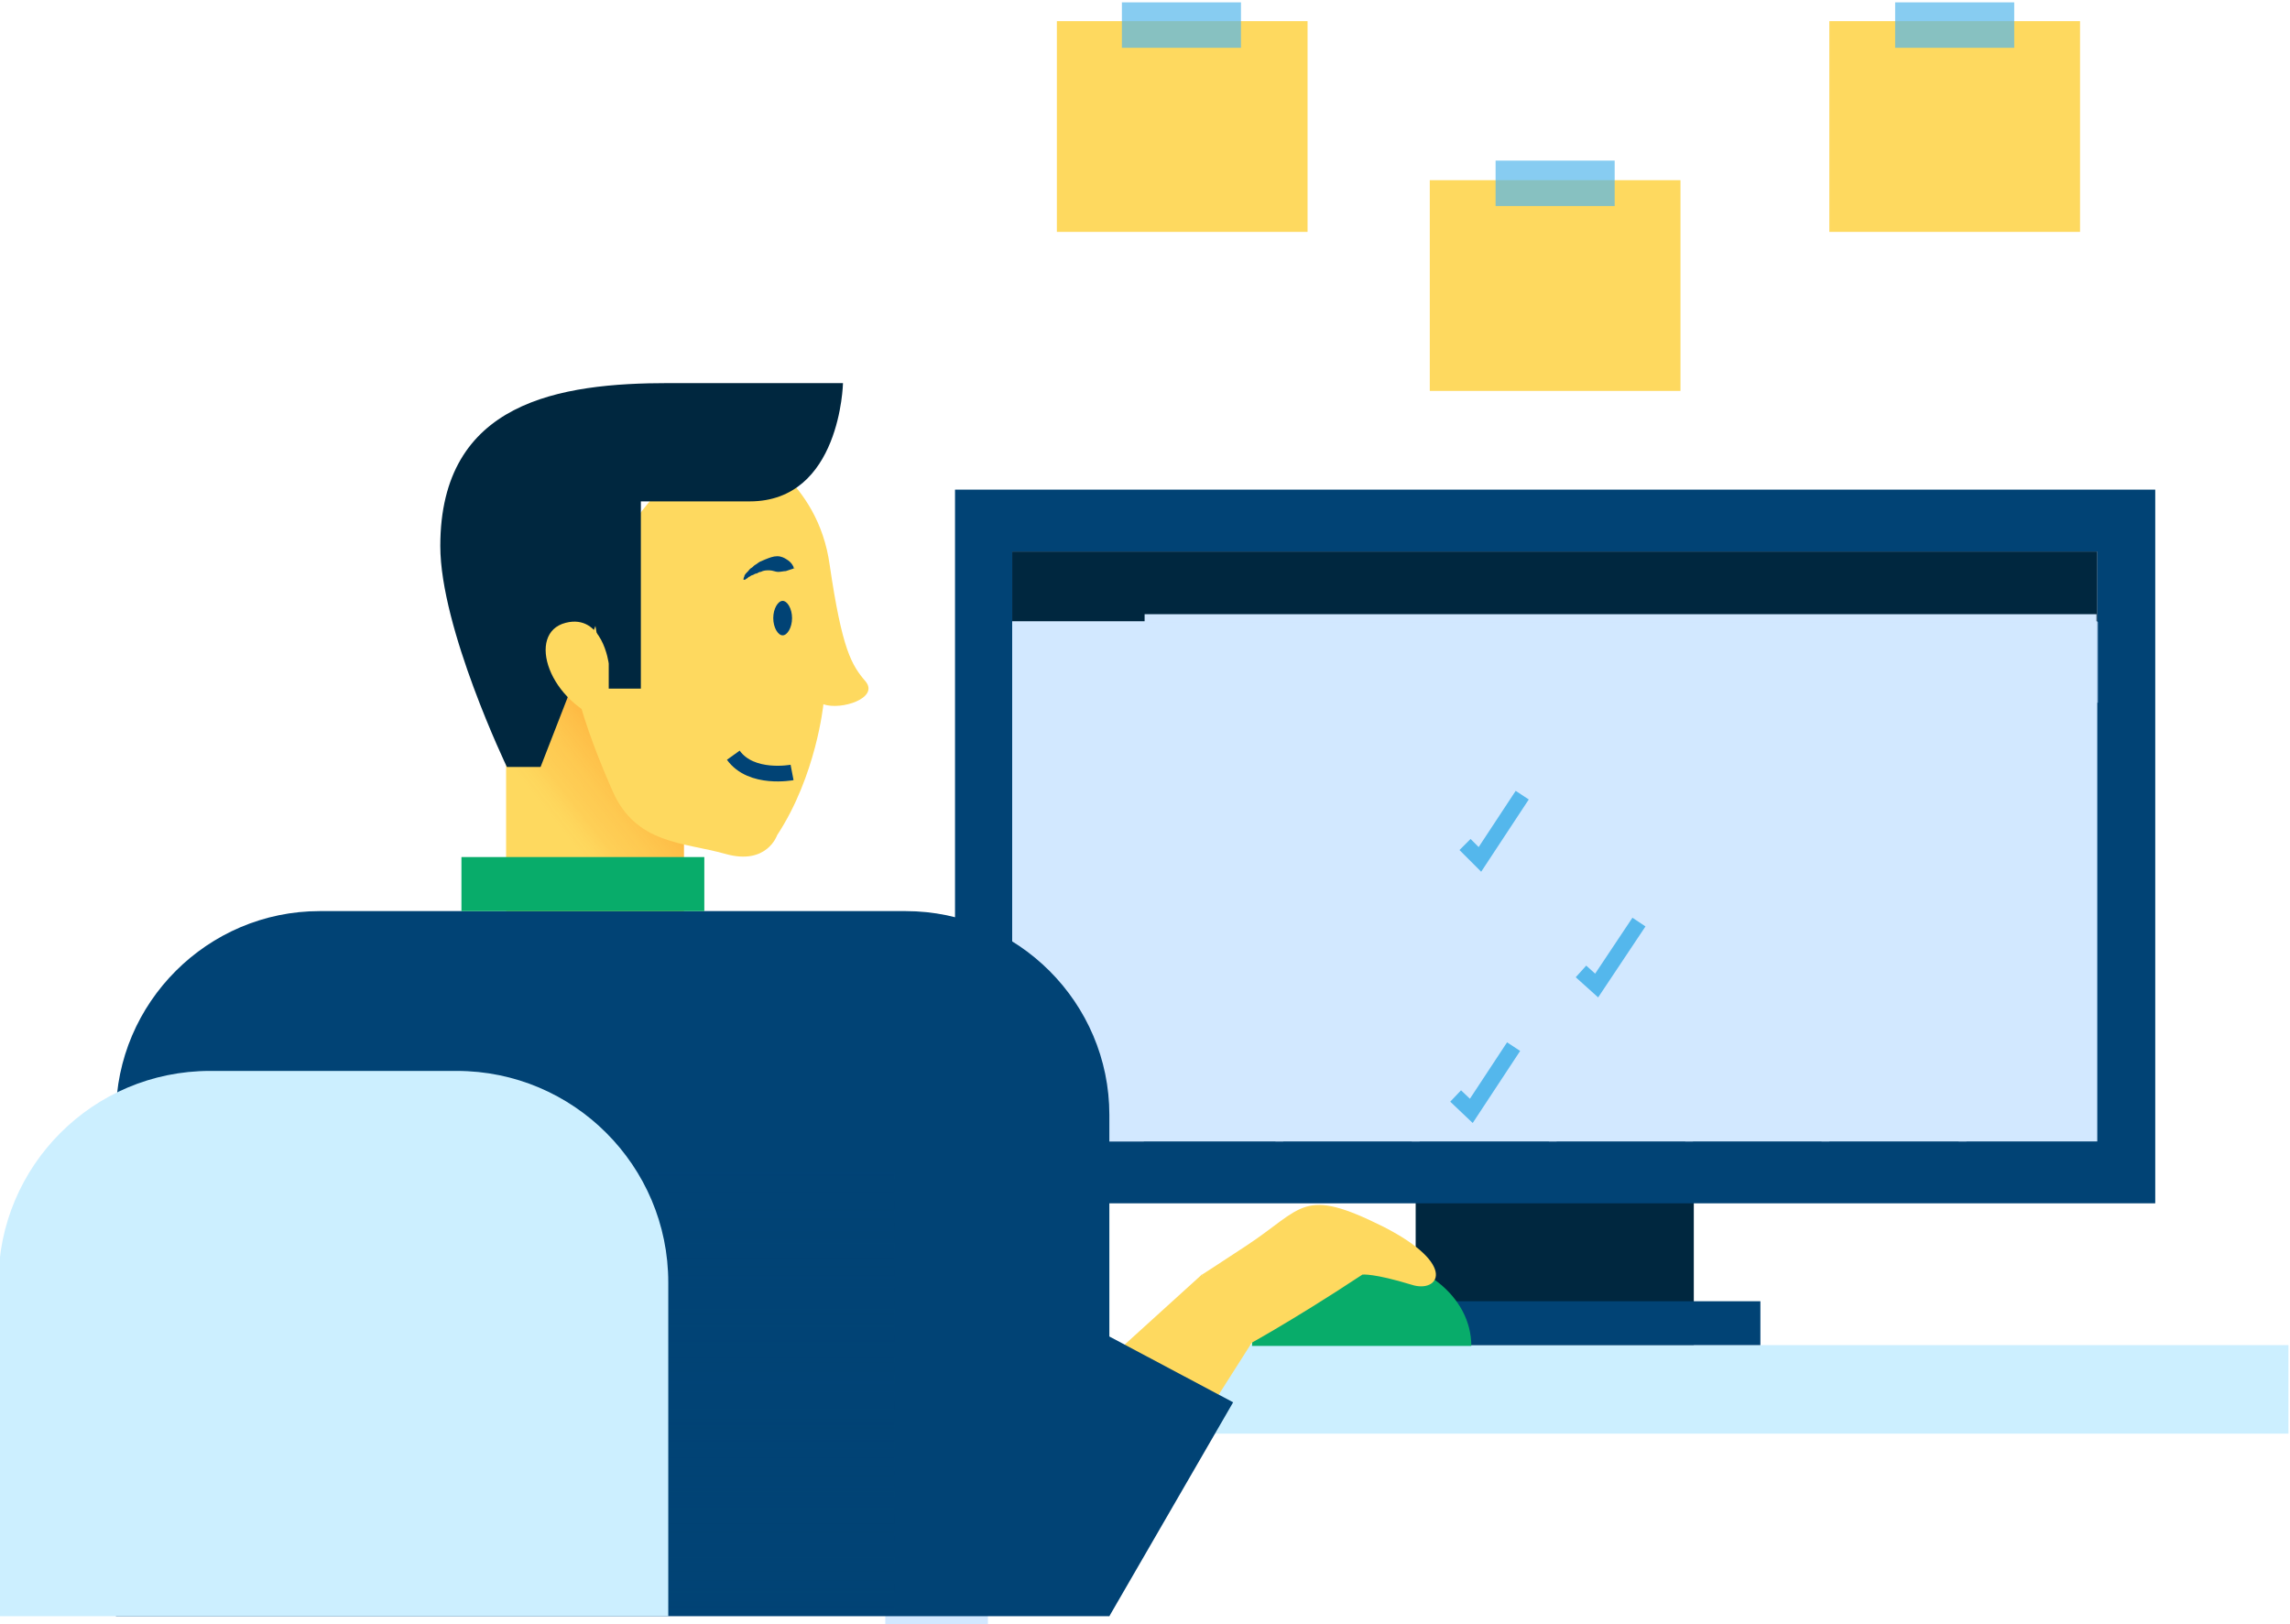 <?xml version="1.0" encoding="UTF-8"?> <svg xmlns="http://www.w3.org/2000/svg" xmlns:xlink="http://www.w3.org/1999/xlink" version="1.1" viewBox="0 0 292.3 207.3"><defs><style> .st0 { fill: #00273f; } .st1 { fill: #08ac6a; } .st2 { stroke: #014375; } .st2, .st3, .st4, .st5, .st6, .st7, .st8 { mix-blend-mode: multiply; } .st2, .st3, .st9 { fill: none; stroke-miterlimit: 10; } .st2, .st9 { stroke-width: 2px; } .st3 { stroke: #d2e8ff; } .st10 { fill: #014375; } .st4 { fill: #54b7ec; opacity: .7; } .st11 { fill: #fed95f; } .st9 { stroke: #54b7ec; } .st12 { isolation: isolate; } .st6, .st13 { fill: #d2e8ff; } .st7 { fill: url(#linear-gradient1); opacity: .4; } .st14 { fill: #ccefff; } .st15 { opacity: .5; } .st8 { fill: url(#linear-gradient); opacity: .3; } </style><linearGradient id="linear-gradient" x1="597" y1="98" x2="610.3" y2="108.5" gradientTransform="translate(681.8) rotate(-180) scale(1 -1)" gradientUnits="userSpaceOnUse"><stop offset=".2" stop-color="#ff6d00"></stop><stop offset=".3" stop-color="#ff6d00" stop-opacity=".8"></stop><stop offset=".5" stop-color="#ff6d00" stop-opacity=".5"></stop><stop offset=".7" stop-color="#ff6d00" stop-opacity=".3"></stop><stop offset=".8" stop-color="#ff6d00" stop-opacity=".1"></stop><stop offset=".9" stop-color="#ff6d00" stop-opacity="0"></stop><stop offset="1" stop-color="#ff6d00" stop-opacity="0"></stop></linearGradient><linearGradient id="linear-gradient1" x1="607.9" y1="205.8" x2="607.9" y2="149.1" gradientTransform="translate(681.8) rotate(-180) scale(1 -1)" gradientUnits="userSpaceOnUse"><stop offset="0" stop-color="#014375"></stop><stop offset="1" stop-color="#014375" stop-opacity="0"></stop></linearGradient></defs><g class="st12"><g id="Layer_1"><g><rect class="st0" x="180.7" y="149.1" width="35.5" height="22.6"></rect><rect class="st13" x="113" y="174.8" width="13.1" height="32.7"></rect><rect class="st10" x="121.9" y="62.5" width="153.2" height="91.1"></rect><rect class="st13" x="129.2" y="70.4" width="138.5" height="75.3"></rect><rect class="st0" x="129.2" y="70.4" width="138.5" height="8.9"></rect><rect class="st6" x="129.2" y="79.4" width="16.8" height="66.3"></rect><rect class="st14" x="98" y="171.7" width="194.1" height="11.3"></rect><rect class="st10" x="172.2" y="166.1" width="52.5" height="5.6"></rect><path class="st1" d="M187.8,171.8c0-6.3-6.3-11.3-14-11.3s-14,5.1-14,11.3h27.9Z"></path><g><rect class="st11" x="64.6" y="86.6" width="22.7" height="36.6"></rect><rect class="st8" x="64.6" y="86.6" width="22.7" height="36.6"></rect></g><path class="st10" d="M141.6,206.3v-64c0-14.3-11.7-26-26-26H40.8c-14.3,0-26,11.7-26,26v64"></path><path class="st11" d="M158.5,172.1s6-3.2,15.4-9.4c0,0,1.4-.2,6.3,1.3,3.4,1.1,6-2.5-3.6-7.4-10.4-5.2-10.2-2.4-17.5,2.4-7.3,4.8-5.7,3.7-5.7,3.7l5.1,9.4Z"></path><polygon class="st11" points="137.2 177.4 153.4 162.7 159.9 171.2 151.5 184.4 137.2 177.4"></polygon><polygon class="st10" points="141.6 170.6 157.4 179 141.6 206.3 127.7 191.8 141.6 170.6"></polygon><rect class="st7" x="33.5" y="149.1" width="80.7" height="56.7"></rect><path class="st14" d="M85.3,206.3v-42.6c0-14.9-12.1-27-27-27h-31.5c-14.9,0-27,12.1-27,27v42.6"></path><path class="st11" d="M95.4,57.2s9,4,10.5,14.9c1.6,10.9,2.8,12.8,4.6,14.9,1.7,2.1-3.1,3.7-5.4,2.9,0,0-.9,9.1-5.9,16.7,0,0-1.3,3.9-6.6,2.4-5.3-1.5-11.4-1.2-14.4-8-3-6.8-7.9-19.4-4.3-24.4,3.7-5,14.2-23.3,21.5-19.5Z"></path><path class="st0" d="M85.3,48.9h22.3s-.3,15.1-11.9,15.1h-13.9v23.9h-4.4l-1.4-8-7,18h-4.3s-8.5-17.7-8.5-28.2c0-18.5,15.3-20.8,29.2-20.8Z"></path><path class="st11" d="M77.7,84.7s-.8-6.4-5.5-5.2c-5.1,1.3-2.2,10.3,5.5,12.7v-7.5Z"></path><path class="st10" d="M98.7,78.9c0,1.2.6,2.2,1.2,2.2s1.2-1,1.2-2.2-.6-2.2-1.2-2.2-1.2,1-1.2,2.2Z"></path><g class="st5"><path class="st10" d="M101.5,72.5s-.6.2-1.2.4c-.3,0-.6.1-1,.1-.3,0-.7-.2-1.1-.2-.4,0-.7,0-1.1.2-.2,0-.3.1-.5.2-.2,0-.3.1-.5.2-.1,0-.3.1-.4.2-.1,0-.2.1-.3.2-.2.1-.3.2-.3.2h-.2c0-.1,0-.2.1-.4,0-.2.2-.4.5-.7.1-.1.2-.3.4-.4.2-.1.3-.3.5-.4.2-.1.4-.3.6-.4.2-.1.5-.2.7-.3.5-.2,1-.4,1.5-.4.5,0,.9.2,1.2.4.7.4.9,1,.9,1v.2Z"></path></g><path class="st2" d="M101.1,98.6s-5.2,1-7.5-2.2"></path></g><g><rect class="st11" x="134.9" y="2.7" width="32" height="26.9"></rect><rect class="st4" x="143.2" y=".3" width="15.2" height="5.8"></rect><g class="st5"><rect class="st11" x="138.4" y="10.4" width="24.9" height="1.8"></rect><rect class="st11" x="138.4" y="15.2" width="24.9" height="1.8"></rect><rect class="st11" x="138.4" y="20.1" width="24.9" height="1.8"></rect></g><rect class="st11" x="182.5" y="23" width="32" height="26.9"></rect><rect class="st4" x="190.9" y="20.5" width="15.2" height="5.8"></rect><g class="st5"><rect class="st11" x="186" y="30.7" width="24.9" height="1.8"></rect><rect class="st11" x="186" y="35.5" width="24.9" height="1.8"></rect><rect class="st11" x="186" y="40.4" width="24.9" height="1.8"></rect></g><rect class="st11" x="233.5" y="2.7" width="32" height="26.9"></rect><rect class="st4" x="241.9" y=".3" width="15.2" height="5.8"></rect><g class="st5"><rect class="st11" x="237" y="10.4" width="24.9" height="1.8"></rect><rect class="st11" x="237" y="15.2" width="24.9" height="1.8"></rect><rect class="st11" x="237" y="20.1" width="24.9" height="1.8"></rect></g></g><rect class="st1" x="58.9" y="109.4" width="31" height="6.9"></rect><g class="st15"><rect class="st6" x="146.1" y="79.4" width="121.7" height="10.3"></rect></g><g><line class="st3" x1="163.3" y1="89.7" x2="163.3" y2="145.7"></line><line class="st3" x1="180.7" y1="89.7" x2="180.7" y2="145.7"></line><line class="st3" x1="198.2" y1="89.7" x2="198.2" y2="145.7"></line><line class="st3" x1="215.6" y1="89.7" x2="215.6" y2="145.7"></line><line class="st3" x1="233" y1="89.7" x2="233" y2="145.7"></line><line class="st3" x1="250.5" y1="89.7" x2="250.5" y2="145.7"></line></g><g><line class="st3" x1="267.6" y1="78.9" x2="146.1" y2="78.9"></line><line class="st3" x1="267.6" y1="96.3" x2="146.1" y2="96.3"></line><line class="st3" x1="267.6" y1="113.8" x2="146.1" y2="113.8"></line><line class="st3" x1="267.6" y1="131.2" x2="146.1" y2="131.2"></line></g><polyline class="st9" points="187 107.8 188.9 109.7 194.3 101.5"></polyline><polyline class="st9" points="201.8 124 203.8 125.8 209.2 117.7"></polyline><polyline class="st9" points="185.8 139.9 187.8 141.8 193.2 133.6"></polyline></g></g></svg> 